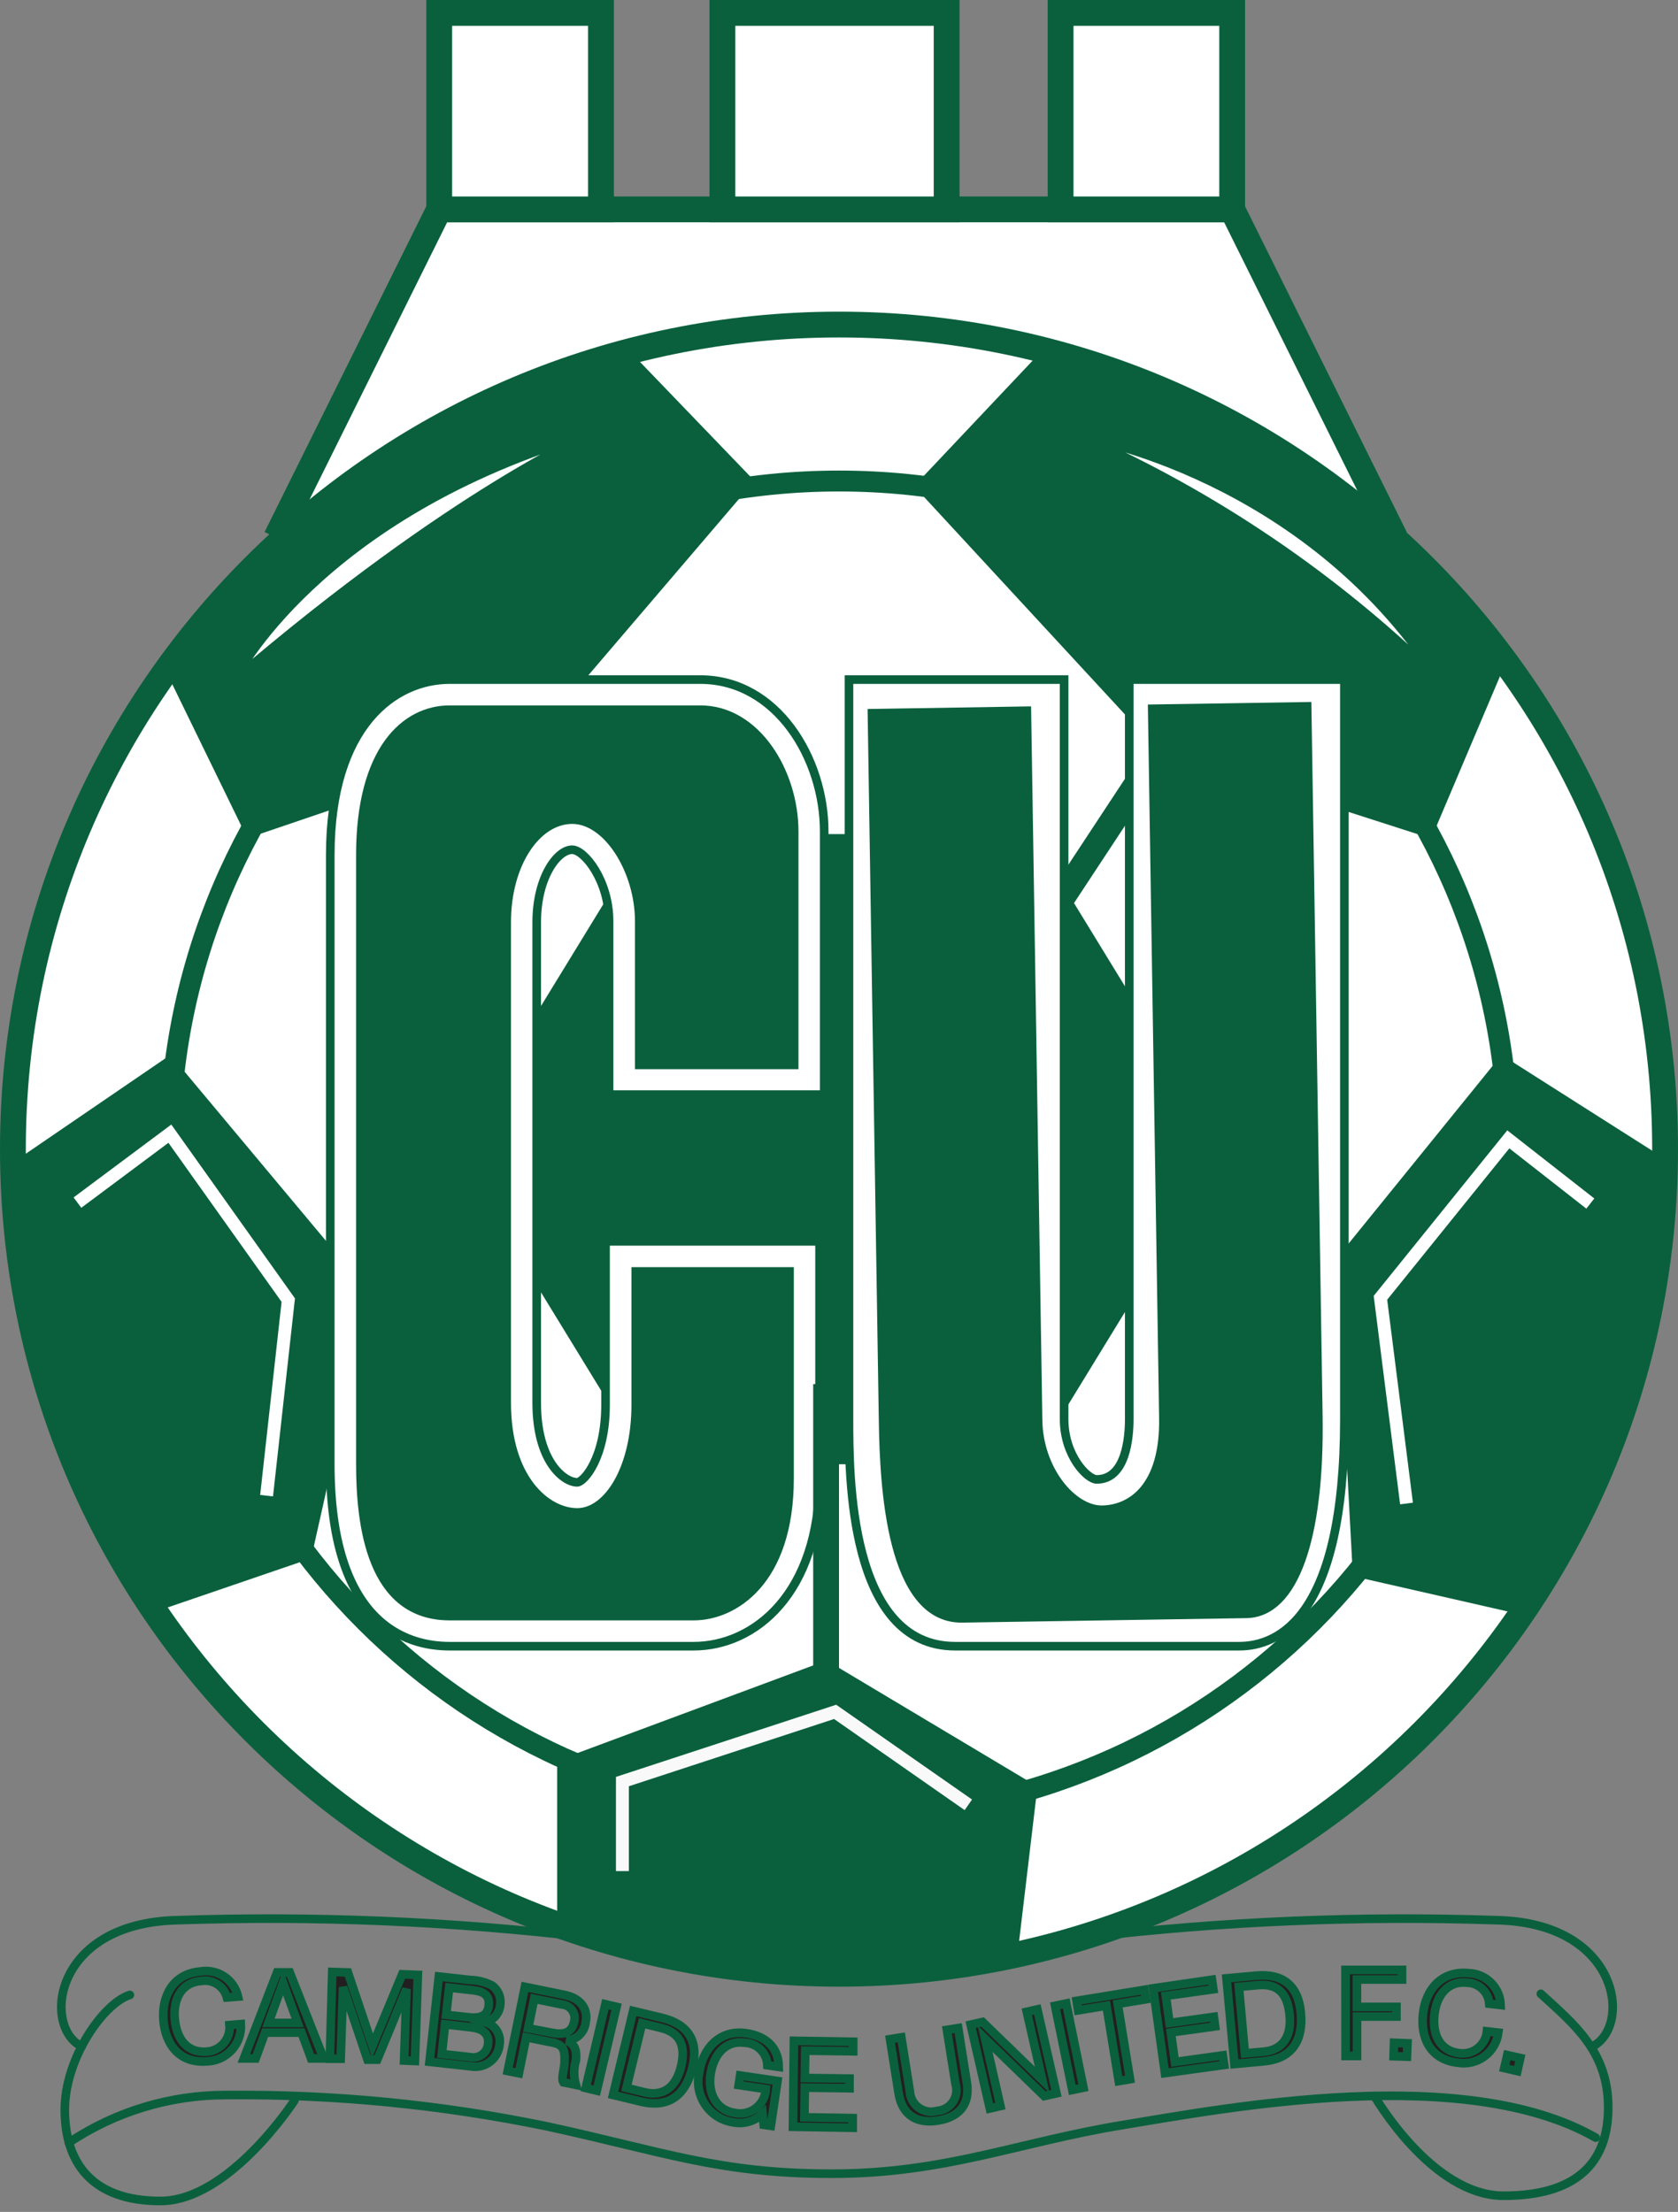 <?xml version="1.0" encoding="UTF-8"?> <svg xmlns="http://www.w3.org/2000/svg" width="195" height="257" viewBox="0 0 195 257" fill="none"><rect x="0" y="0" width="195" height="257" fill="#808080" stroke="none"/> <g clip-path="url(#clip0_704_39)"> <path d="M15.09 231.79C12.09 232.71 7.53 239.07 7.53 245.14C7.53 251.21 10.62 255.73 18.64 255.73C26.66 255.73 34.22 244.05 34.22 244.05" stroke="#0A603D" stroke-linecap="round" stroke-linejoin="round"></path> <path d="M8 248.95C13.419 245.331 19.793 243.406 26.31 243.42C38.824 243.308 51.314 244.529 63.57 247.06C77.07 249.98 83.49 252.56 96.66 252.56C109.83 252.56 118.32 248.9 130.49 246.9C142.66 244.9 170.2 239.67 185.43 248.37" stroke="#0A603D" stroke-linecap="round" stroke-linejoin="round"></path> <path d="M26.37 232.08C26.2 231.444 25.797 230.895 25.242 230.541C24.686 230.187 24.018 230.055 23.37 230.17C21 230.35 20.14 232.39 20.3 234.47C20.47 236.74 21.62 238.56 24.01 238.38C24.39 238.359 24.762 238.261 25.103 238.093C25.445 237.925 25.749 237.689 25.997 237.401C26.245 237.112 26.433 236.777 26.549 236.414C26.664 236.051 26.706 235.669 26.67 235.29L27.99 235.18C28.025 235.73 27.948 236.282 27.764 236.801C27.58 237.321 27.292 237.797 26.918 238.202C26.544 238.607 26.091 238.932 25.588 239.157C25.085 239.381 24.541 239.502 23.99 239.51C20.89 239.74 19.2 237.57 18.99 234.67C18.78 231.77 20.24 229.29 23.31 229.06C24.271 228.901 25.256 229.114 26.064 229.657C26.873 230.199 27.444 231.031 27.66 231.98L26.37 232.08Z" fill="#231F20" stroke="#0A603D"></path> <path d="M32.2 229.17H33.67L37.61 239.17H36.15L35.04 236.17H30.81L29.71 239.17H28.34L32.2 229.17ZM31.2 235.04H34.59L32.9 230.38L31.2 235.04Z" fill="#231F20" stroke="#0A603D"></path> <path d="M38.61 229.12L40.43 229.18L43.29 237.68L46.74 229.39L48.56 229.46L48.22 239.46L46.96 239.41L47.24 231.1L43.84 239.31H42.71L39.87 230.89L39.59 239.2H38.33L38.61 229.12Z" fill="#231F20" stroke="#0A603D"></path> <path d="M51 229.65L54.61 230.05C55.511 230.069 56.397 230.292 57.2 230.7C57.539 230.951 57.805 231.289 57.971 231.677C58.136 232.066 58.194 232.491 58.14 232.91C58.102 233.389 57.916 233.845 57.608 234.214C57.3 234.583 56.885 234.847 56.42 234.97C56.967 235.123 57.437 235.474 57.738 235.955C58.039 236.436 58.151 237.012 58.05 237.57C58.012 237.961 57.894 238.339 57.702 238.681C57.511 239.024 57.25 239.323 56.937 239.56C56.624 239.796 56.266 239.966 55.884 240.057C55.503 240.148 55.106 240.16 54.72 240.09L49.91 239.56L51 229.65ZM51.35 238.65L54.66 239.02C54.901 239.069 55.15 239.066 55.39 239.011C55.63 238.955 55.855 238.849 56.05 238.699C56.245 238.55 56.406 238.36 56.522 238.142C56.637 237.925 56.705 237.686 56.72 237.44C56.87 236.15 55.86 235.67 54.72 235.55L51.72 235.21L51.35 238.65ZM51.85 234.1L54.5 234.39C56 234.56 56.67 234.08 56.79 233.04C56.94 231.66 55.99 231.36 54.85 231.23L52.2 230.94L51.85 234.1Z" fill="#231F20" stroke="#0A603D"></path> <path d="M61 230.85L65.61 231.79C67.45 232.16 68.38 233.4 68.06 234.96C68.001 235.517 67.749 236.037 67.347 236.428C66.945 236.819 66.419 237.056 65.86 237.1C66.95 237.56 67.02 238.44 66.92 239.42C66.654 240.341 66.654 241.319 66.92 242.24L65.47 241.94C65.18 241.47 65.6 240.46 65.61 239.46C65.62 238.46 65.61 237.61 64.33 237.35L61.15 236.71L60.3 240.89L59 240.63L61 230.85ZM64.1 236.18C65.32 236.43 66.43 236.33 66.72 234.9C66.781 234.675 66.792 234.44 66.752 234.21C66.711 233.981 66.621 233.763 66.488 233.572C66.354 233.382 66.18 233.223 65.979 233.106C65.777 232.99 65.552 232.92 65.32 232.9L62.08 232.24L61.38 235.66L64.1 236.18Z" fill="#231F20" stroke="#0A603D"></path> <path d="M70.35 232.87L71.65 233.18L69.35 242.91L68.06 242.6L70.35 232.87Z" fill="#231F20" stroke="#0A603D"></path> <path d="M73.58 233.65L76.92 234.45C79.92 235.18 81.23 237.08 80.47 240.21C79.71 243.34 77.82 244.95 74.58 244.21L71.24 243.41L73.58 233.65ZM72.8 242.59L74.95 243.11C75.83 243.32 78.27 243.65 79.14 240.11C79.69 237.8 79.14 236.19 76.79 235.62L74.62 235.09L72.8 242.59Z" fill="#231F20" stroke="#0A603D"></path> <path d="M88.62 245.6C88.175 246.024 87.635 246.336 87.046 246.51C86.456 246.683 85.834 246.714 85.23 246.6C84.586 246.507 83.969 246.283 83.414 245.943C82.86 245.603 82.381 245.153 82.007 244.622C81.632 244.09 81.37 243.487 81.237 242.851C81.103 242.214 81.101 241.557 81.23 240.92C81.65 238.04 83.6 235.78 86.73 236.24C88.89 236.56 90.47 237.78 90.5 240.15L89.18 239.96C89.157 239.275 88.875 238.624 88.391 238.139C87.906 237.655 87.255 237.372 86.57 237.35C84.17 237 82.87 238.93 82.57 241.05C82.27 243.17 83.18 245.17 85.38 245.5C85.804 245.59 86.242 245.587 86.664 245.492C87.087 245.397 87.484 245.211 87.828 244.948C88.171 244.685 88.454 244.35 88.657 243.968C88.859 243.585 88.976 243.162 89 242.73L85.84 242.26L86.01 241.15L90.35 241.79L89.58 247L88.75 246.88L88.62 245.6Z" fill="#231F20" stroke="#0A603D"></path> <path d="M92.26 237.12L99.15 237.23V238.34L93.58 238.26L93.53 241.44L98.72 241.51V242.63L93.53 242.56L93.48 246.01L99.09 246.1V247.22L92.15 247.11L92.26 237.12Z" fill="#231F20" stroke="#0A603D"></path> <path d="M112.35 241.94C112.76 244.42 111.55 245.94 109.1 246.37C106.65 246.8 104.86 245.85 104.43 243.23L103.43 236.93L104.74 236.72L105.74 243.02C105.761 243.392 105.866 243.755 106.047 244.082C106.228 244.408 106.48 244.689 106.785 244.904C107.089 245.12 107.439 245.264 107.807 245.325C108.175 245.387 108.552 245.364 108.91 245.26C109.272 245.236 109.624 245.13 109.939 244.95C110.254 244.77 110.524 244.521 110.729 244.222C110.934 243.922 111.069 243.58 111.122 243.221C111.176 242.863 111.148 242.496 111.04 242.15L110.04 235.85L111.35 235.64L112.35 241.94Z" fill="#231F20" stroke="#0A603D"></path> <path d="M112.8 235.24L114.18 234.93L121.12 241.66L119.32 233.75L120.55 233.47L122.77 243.22L121.35 243.54L114.48 236.88L116.26 244.7L115.03 244.98L112.8 235.24Z" fill="#231F20" stroke="#0A603D"></path> <path d="M122.61 233.05L123.91 232.78L125.91 242.56L124.61 242.83L122.61 233.05Z" fill="#231F20" stroke="#0A603D"></path> <path d="M128.58 233.04L125.29 233.58L125.11 232.48L133 231.19L133.18 232.29L129.89 232.83L131.32 241.58L130.01 241.8L128.58 233.04Z" fill="#231F20" stroke="#0A603D"></path> <path d="M134 231.02L140.84 230.02L141 231.13L135.48 231.9L135.91 235.05L141.06 234.33L141.21 235.44L136.07 236.15L136.54 239.58L142.1 238.81L142.26 239.92L135.38 240.87L134 231.02Z" fill="#231F20" stroke="#0A603D"></path> <path d="M142.53 229.86L145.95 229.55C149.02 229.27 150.87 230.64 151.17 233.85C151.47 237.06 150.17 239.2 146.86 239.5L143.45 239.82L142.53 229.86ZM144.67 238.58L146.87 238.38C147.78 238.3 150.2 237.82 149.87 234.15C149.65 231.78 148.64 230.43 146.2 230.65L143.97 230.85L144.67 238.58Z" fill="#231F20" stroke="#0A603D"></path> <path d="M156.36 228.88H162.93V230H157.69V233.18H162.28V234.3H157.7V238.88H156.37L156.36 228.88Z" fill="#231F20" stroke="#0A603D"></path> <path d="M162 237.35L163.56 237.41L163.5 238.96L161.95 238.91L162 237.35Z" fill="#231F20" stroke="#0A603D"></path> <path d="M173.07 232.81C173.023 232.161 172.738 231.553 172.269 231.102C171.8 230.651 171.18 230.391 170.53 230.37C168.17 230.1 166.94 231.93 166.7 234.01C166.44 236.28 167.23 238.28 169.61 238.56C169.987 238.61 170.371 238.584 170.738 238.482C171.105 238.38 171.448 238.206 171.745 237.968C172.043 237.731 172.29 237.437 172.471 237.102C172.653 236.767 172.764 236.399 172.8 236.02L174.12 236.17C174.051 236.717 173.872 237.245 173.593 237.72C173.313 238.196 172.94 238.61 172.496 238.936C172.051 239.263 171.545 239.496 171.007 239.62C170.47 239.744 169.913 239.758 169.37 239.66C166.28 239.3 165.04 236.85 165.37 233.95C165.7 231.05 167.61 228.95 170.68 229.26C171.654 229.288 172.58 229.686 173.269 230.374C173.959 231.061 174.36 231.987 174.39 232.96L173.07 232.81Z" fill="#231F20" stroke="#0A603D"></path> <path d="M175.16 238.78L176.67 239.12L176.33 240.64L174.81 240.29L175.16 238.78Z" fill="#231F20" stroke="#0A603D"></path> <path d="M9.49 237.78C4.88 235.48 6.25 223.48 20.49 223.11C36.478 222.559 52.484 223.228 68.37 225.11" stroke="#0A603D" stroke-linecap="round" stroke-linejoin="round"></path> <path d="M185.05 237.78C189.66 235.48 188.29 223.48 174.05 223.11C158.062 222.559 142.056 223.228 126.17 225.11" stroke="#0A603D" stroke-linecap="round" stroke-linejoin="round"></path> <path d="M179.06 231.66C182.86 235.15 186.89 238.32 186.89 244.87C186.89 251.42 183.07 255.12 174.72 255.12C166.37 255.12 159.72 243.53 159.72 243.53" stroke="#0A603D" stroke-linecap="round" stroke-linejoin="round"></path> <path d="M162.13 62.48L143.19 24.33H51.03L32.09 62.48" fill="white"></path> <path d="M162.13 62.48L143.19 24.33H51.03L32.09 62.48" stroke="#0A603D" stroke-width="3"></path> <path d="M97.5 229.33C150.519 229.33 193.5 186.434 193.5 133.52C193.5 80.606 150.519 37.71 97.5 37.71C44.481 37.71 1.5 80.606 1.5 133.52C1.5 186.434 44.481 229.33 97.5 229.33Z" fill="white" stroke="#0A603D" stroke-width="3"></path> <path d="M135.33 86.23L117.81 112.83" stroke="#0A603D" stroke-width="3"></path> <path d="M97.5 211.15C140.457 211.15 175.28 176.394 175.28 133.52C175.28 90.646 140.457 55.89 97.5 55.89C54.543 55.89 19.72 90.646 19.72 133.52C19.72 176.394 54.543 211.15 97.5 211.15Z" stroke="#0A603D" stroke-width="2.43"></path> <path d="M42.5 150.48L19.72 123.23L1.53 135.66C1.905 153.921 7.529 171.689 17.73 186.84L35.73 180.68L42.5 150.48Z" fill="#0A603D" stroke="#0A603D"></path> <path d="M61.5 85.73L87 55.89L72.63 40.96C51.28 46.702 32.562 59.628 19.63 77.56L29 96.78L61.5 85.73Z" fill="#0A603D" stroke="#0A603D"></path> <path d="M134.92 86.81L166.04 96.81L174.64 76.52C161.582 58.934 142.907 46.338 121.71 40.82L106.91 56.49L134.92 86.81Z" fill="#0A603D" stroke="#0A603D"></path> <path d="M96 193.48L65.25 204.91V223.78C82.091 229.75 100.258 230.931 117.73 227.19L120.03 207.84L96 193.48Z" fill="#0A603D" stroke="#0A603D"></path> <path d="M174.6 123.23L155.75 146.48L157.7 182.73L177.09 187.15C187.491 171.808 193.188 153.763 193.48 135.23L174.6 123.23Z" fill="#0A603D" stroke="#0A603D"></path> <path d="M27.25 78.98C27.25 78.98 36.75 59.69 68.75 50.34C68.75 50.34 52.88 57.04 27.25 78.98Z" fill="white" stroke="#0A603D"></path> <path d="M125.83 50.81C125.83 50.81 151.58 55.09 167 78.73C155.04 67.057 141.099 57.603 125.83 50.81Z" fill="white" stroke="#0A603D"></path> <path d="M184.81 139.84L175.28 132.38L160.42 150.79L163.45 174.69" stroke="white" stroke-width="1.5"></path> <path d="M72.33 217.4V207L97.05 198.9L112.53 209.7" stroke="#F9F9FA" stroke-width="1.5"></path> <path d="M30.98 173.78L33.5 151.06L19.74 131.72L9 139.73" stroke="white" stroke-width="1.5"></path> <path d="M75.38 169.63L53.27 133.52L75.38 97.41H119.62L141.73 133.52L119.62 169.63H75.38Z" fill="#0A603D" stroke="#0A603D"></path> <path d="M111 191.27C98.66 191.27 98.66 171.42 98.66 164.89V78.96H123.66V164.89C123.66 169.12 126.36 171.89 127.45 171.89C130.87 171.89 131.23 166.98 131.23 164.89V78.96H156.23V164.89C156.23 187.89 148.57 191.27 144 191.27H111Z" fill="white" stroke="#0A603D"></path> <path d="M153.2 164.49L151.9 82.07L133.9 82.35L135.2 164.77C135.33 172.77 131.49 175.36 128.09 175.42C124.69 175.48 120.72 170.86 120.63 165L119.33 82.58L101.33 82.87L102.63 165.29C102.75 172.6 103.47 188.16 111.83 188.03L144.83 187.51C150.37 187.42 153.42 178.81 153.2 164.49Z" fill="#0A603D" stroke="#0A603D"></path> <path d="M52.25 191.27C47.07 191.27 38.38 188.52 38.38 170.11V99.35C38.38 84.3 45.85 78.96 52.25 78.96H81.38C90.27 78.96 95.78 88.12 95.78 96.61V127.18H70.78V107.05C70.78 102.33 67.92 98.73 66.49 98.73C64.77 98.73 62.37 101.94 62.37 107.17V162.98C62.37 169.9 65.59 172.23 67.07 172.23C67.83 172.23 70.37 169.42 70.37 163.23V144.23H95.24V171.73C95.24 185.16 87.66 191.27 80.61 191.27H52.25Z" fill="white" stroke="#0A603D"></path> <path d="M74.29 107.05V123.73H92.29V96.61C92.29 89.73 87.89 82.46 81.39 82.46H52.25C47.12 82.46 41.88 87.11 41.88 99.35V170.11C41.88 177.23 43.12 187.77 52.25 187.77H80.62C85.25 187.77 91.75 183.77 91.75 171.77V147.73H73.88V163.23C73.88 170.61 70.65 175.73 67.08 175.73C63.51 175.73 58.88 171.85 58.88 162.98V107.17C58.88 100.3 62.38 95.23 66.5 95.23C70.62 95.23 74.29 101.17 74.29 107.05Z" fill="#0A603D" stroke="#0A603D"></path> <path d="M96 196.18V160.82" stroke="#0A603D" stroke-width="3"></path> <path d="M143.19 1.5H123.25V24.33H143.19V1.5Z" fill="white" stroke="#0A603D" stroke-width="3"></path> <path d="M69.84 1.5H51.04V24.33H69.84V1.5Z" fill="white" stroke="#0A603D" stroke-width="3"></path> <path d="M110.01 1.5H83.95V24.33H110.01V1.5Z" fill="white" stroke="#0A603D" stroke-width="3"></path> </g> <defs> <clipPath id="clip0_704_39"> <rect width="195" height="256.23" fill="white"></rect> </clipPath> </defs> </svg> 